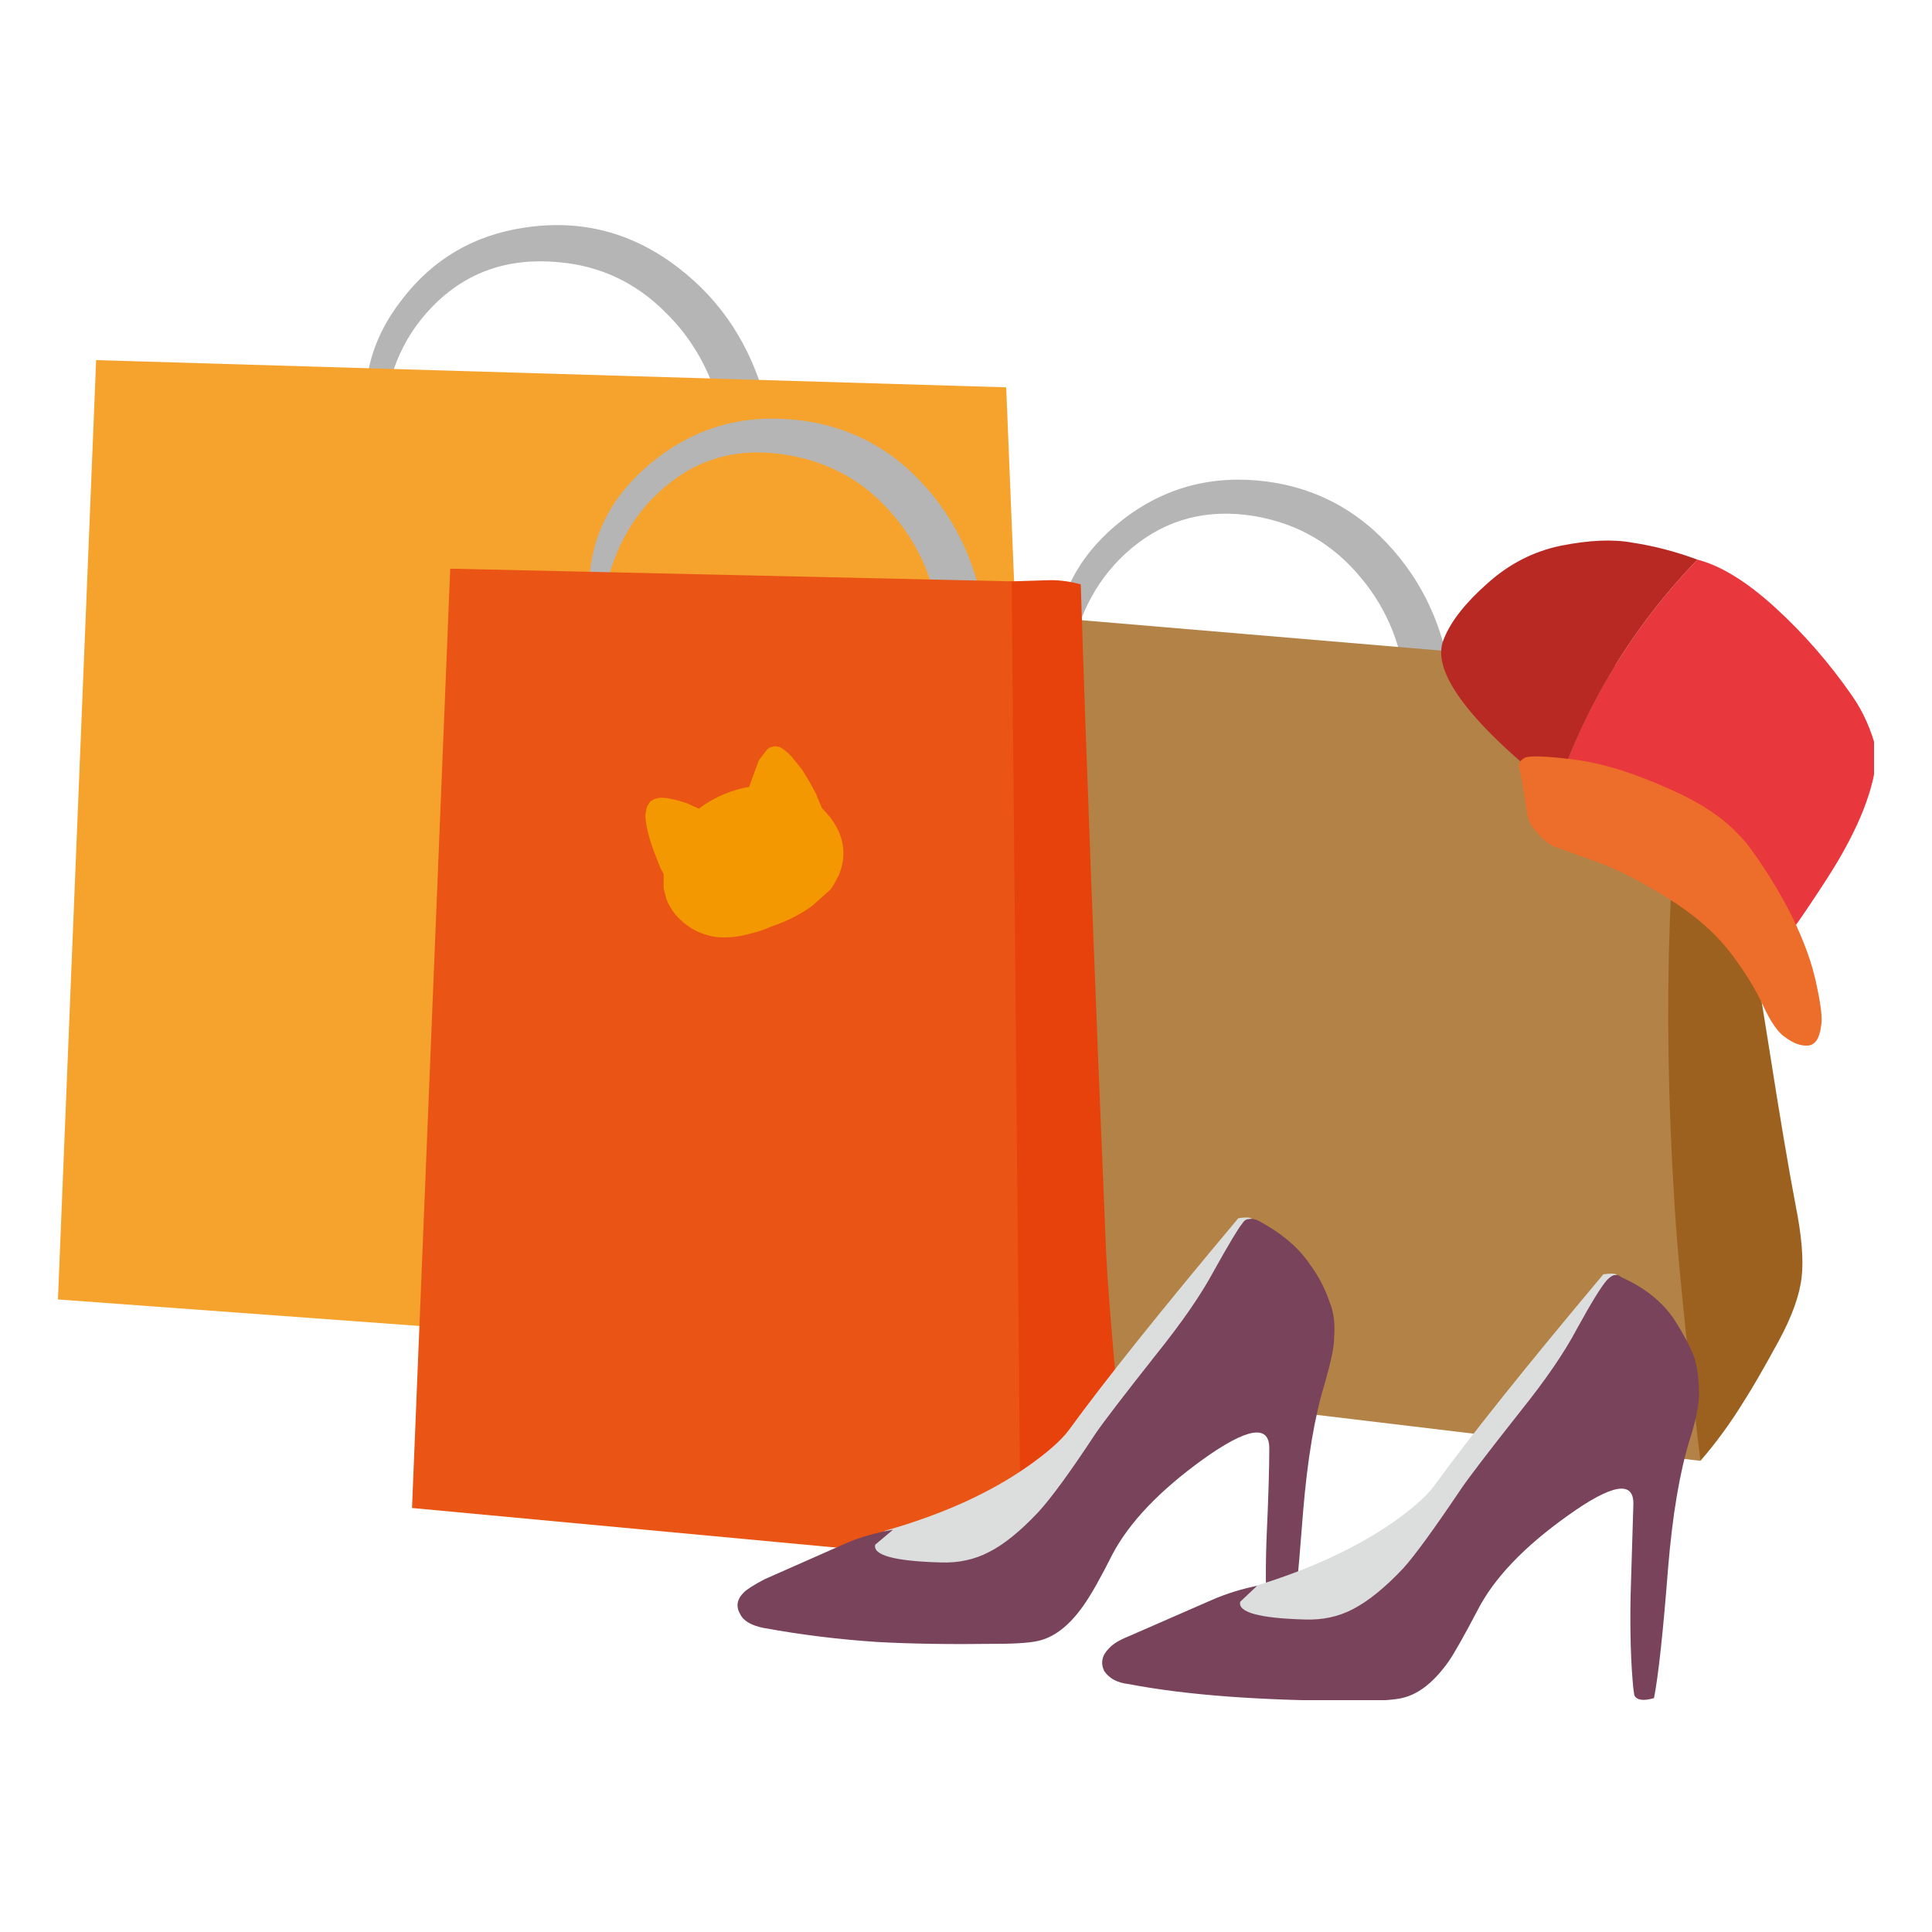 <svg fill="none" height="300" viewBox="0 0 300 300" width="300" xmlns="http://www.w3.org/2000/svg" xmlns:xlink="http://www.w3.org/1999/xlink"><clipPath id="a"><path d="m9 35h282v229h-282z"/></clipPath><path d="m0 0h300v300h-300z" fill="#fff"/><g clip-path="url(#a)"><path d="m118.96 62.584c-2.322-8.823-6.873-15.831-13.651-21.025-7.155-5.506-15.157-7.572-24.007-6.195-7.783 1.189-14.059 4.881-18.829 11.075-4.958 6.32-6.684 13.266-5.178 20.837.126.626.533.907 1.224.845.69-.125 1.036-.501 1.036-1.126.126-7.884 2.667-14.361 7.626-19.429 5.209-5.319 11.737-7.603 19.582-6.852 6.402.563 11.894 3.129 16.476 7.697 4.393 4.255 7.343 9.605 8.849 16.05.503 2.19 1.946 2.972 4.331 2.346 2.322-.626 3.17-2.034 2.542-4.224z" fill="#b5b5b6"/><path d="m156.242 60.143-141.312-4.224-5.931 145.86 153.456 11.263z" fill="#f5a32d"/><path d="m164.903 103.319c.691.063 1.099-.219 1.224-.844 1.318-7.322 4.519-13.11 9.603-17.365 5.398-4.505 11.737-6.163 19.017-4.975 6.716 1.126 12.239 4.318 16.57 9.574 4.205 5.006 6.558 10.981 7.061 17.927.188 2.315 1.474 3.473 3.859 3.473 2.448 0 3.547-1.158 3.296-3.473-.816-8.698-3.86-16.081-9.132-22.151-5.649-6.508-12.741-10.137-21.277-10.888-8.285-.688-15.597 1.658-21.936 7.04-6.465 5.506-9.571 12.358-9.32 20.555 0 .626.345 1.001 1.035 1.126z" fill="#b5b5b6"/><path d="m122.161 92.432-10.921 116.105 152.798 18.303-.942-122.488z" fill="#b28247"/><path d="m267.615 122.279c-1.381-6.946-2.887-12.922-4.519-17.927-4.017 23.778-5.052 51.154-3.107 82.128.44 7.947 1.789 21.4 4.049 40.36 2.447-2.816 4.707-5.913 6.778-9.292 1.255-1.94 3.044-5.038 5.366-9.293 2.072-3.817 3.264-7.133 3.578-9.949.314-2.753 0-6.476-.942-11.169-1.129-5.945-2.51-14.142-4.142-24.592-1.569-9.949-2.981-18.177-4.236-24.685z" fill="#9c611f"/><path d="m103.332 75.537c5.335-4.505 11.643-6.132 18.924-4.881 6.778 1.126 12.333 4.318 16.663 9.574 4.205 5.006 6.559 10.982 7.061 17.927.188 2.315 1.475 3.473 3.86 3.473 2.448 0 3.546-1.158 3.295-3.473-.816-8.76-3.86-16.175-9.132-22.245-5.649-6.508-12.741-10.106-21.277-10.794-8.284-.688-15.596 1.658-21.936 7.04-6.464 5.444-9.571 12.264-9.32 20.462 0 .626.345 1.001 1.036 1.126.69.125 1.098-.125 1.224-.751 1.318-7.384 4.519-13.203 9.602-17.458z" fill="#b5b5b6"/><path d="m167.822 90.742c-1.57-.438-3.139-.657-4.708-.657-2.196.062-4.205.125-6.025.188-1.632.063-2.605 1.721-2.918 4.975-.126 1.815-.157 4.38-.095 7.697-1.004 19.961-1.192 43.082-.564 69.363.062 1.377.91 24.498 2.541 69.363.063.626.879 1.064 2.448 1.314 4.77-1.815 7.657-3.003 8.662-3.567 2.949-1.877 4.864-4.661 5.742-8.353.754-3.129.879-8.698.377-16.707-.816-9.199-1.318-15.675-1.506-19.43-1.821-43.488-3.139-78.217-3.954-104.185z" fill="#e8420c"/><path d="m157.089 90.273-87.178-1.971-5.931 145.859 94.522 8.823z" fill="#ea5515"/><path d="m263.567 86.894c-9.98 10.387-17.292 22.37-21.936 35.948l32.951 26.469c2.322-2.753 5.397-7.102 9.226-13.047 4.895-7.634 7.437-14.141 7.626-19.523-.816-3.316-2.103-6.226-3.86-8.729-3.515-5.068-7.501-9.636-11.957-13.703-4.393-4.005-8.41-6.476-12.05-7.415z" fill="#e8383d"/><path d="m241.631 122.842c4.645-13.578 11.957-25.561 21.936-35.948-3.389-1.252-6.747-2.127-10.074-2.628-3.012-.563-6.715-.407-11.109.469-4.268.876-8.096 2.847-11.485 5.913-3.39 3.004-5.618 5.851-6.685 8.541-2.134 4.88 3.672 12.765 17.417 23.652z" fill="#b72922"/><path d="m259.331 122.561c-5.524-2.503-10.45-4.036-14.781-4.6-4.456-.563-7.061-.657-7.814-.281-.753.438-1.036.938-.847 1.502.125.312.407 1.814.847 4.505.314 2.44.627 3.88.941 4.318l.753 1.032c1.381 1.564 2.542 2.44 3.484 2.628l6.025 2.159c3.138 1.126 6.81 3.003 11.015 5.632 4.142 2.565 7.406 5.412 9.791 8.541 2.197 2.878 3.891 5.632 5.084 8.26 1.192 2.565 2.354 4.192 3.483 4.88 1.193.876 2.323 1.283 3.39 1.221 1.129-.063 1.82-1.064 2.071-3.004.251-1.064 0-3.285-.753-6.664-.628-3.066-1.883-6.539-3.766-10.419-2.009-3.942-4.205-7.508-6.59-10.7-.314-.5-.91-1.189-1.789-2.065-2.448-2.628-5.963-4.943-10.544-6.945z" fill="#ed6d2b"/><path d="m193.454 193.372.583-3.341c.874-.872.291-1.162-1.749-.872-11.947 14.236-20.738 25.227-26.372 32.974-1.165 1.55-3.254 3.39-6.265 5.52-5.925 4.165-13.307 7.506-22.146 10.023l-4.808 2.76c-2.04 1.937-.438 3.002 4.808 3.196 3.011.484 6.362.484 10.053 0 7.382-.871 12.773-3.438 16.173-7.699l23.749-32.248z" fill="#dcdddd"/><path d="m206.421 202.088c-.68-2.034-1.7-3.971-3.059-5.811-1.749-2.614-4.469-4.89-8.16-6.827-.583-.194-1.02-.242-1.311-.145-.389 0-.729.242-1.02.726-.583.678-2.088 3.196-4.517 7.554-1.942 3.583-4.856 7.795-8.742 12.637-5.051 6.392-8.208 10.508-9.47 12.348-3.886 5.907-6.848 9.974-8.888 12.201-2.817 3.003-5.391 5.085-7.722 6.247-2.234 1.162-4.711 1.694-7.431 1.598-7.188-.194-10.588-1.114-10.199-2.76l2.768-2.325c-2.719.485-5.099 1.163-7.139 2.034l-12.822 5.665c-1.651.872-2.719 1.55-3.205 2.034-1.069 1.065-1.263 2.179-.583 3.341.486 1.065 1.7 1.791 3.643 2.179 5.828 1.065 11.704 1.791 17.629 2.179 5.148.29 11.268.387 18.359.29 3.497 0 5.876-.193 7.139-.581 2.331-.678 4.517-2.469 6.557-5.374 1.165-1.647 2.671-4.31 4.516-7.99 2.623-4.939 7.285-9.829 13.988-14.671 6.896-4.939 10.344-5.52 10.344-1.743 0 3.195-.145 7.941-.437 14.235-.194 5.617-.097 10.411.292 14.381l.291 1.017c.486.775 1.506.92 3.06.436.583-3.196 1.263-9.926 2.04-20.192.68-8.231 1.797-14.865 3.351-19.9.971-3.39 1.457-5.714 1.457-6.973.194-2.324-.049-4.261-.729-5.81z" fill="#78435b"/><path d="m250.131 202.233.583-3.486c.874-.872.292-1.162-1.748-.872-11.948 14.236-20.738 25.227-26.372 32.974-1.166 1.55-3.254 3.39-6.265 5.52-6.022 4.164-13.453 7.554-22.292 10.168-2.04.872-3.594 1.792-4.663 2.76-2.137 1.937-.583 3.003 4.663 3.196h10.053c7.382-.871 12.822-3.486 16.318-7.844l23.75-32.103z" fill="#dcdddd"/><path d="m263.827 216.759c0-2.324-.242-4.31-.728-5.956-.68-1.743-1.7-3.68-3.06-5.81-1.845-2.809-4.614-5.036-8.305-6.682-.291-.291-.68-.388-1.165-.291-.292.097-.632.339-1.02.727-.874.968-2.429 3.486-4.663 7.553-1.942 3.68-4.856 7.941-8.742 12.783-5.051 6.392-8.159 10.459-9.325 12.202-4.176 6.198-7.139 10.265-8.887 12.202-2.817 3.002-5.44 5.132-7.868 6.391-2.234 1.162-4.711 1.695-7.431 1.598-7.091-.193-10.442-1.113-10.053-2.76l2.622-2.469c-2.428.484-4.759 1.21-6.993 2.179l-12.968 5.665c-1.457.581-2.477 1.21-3.059 1.888-1.069 1.066-1.312 2.228-.729 3.487.777 1.162 2.04 1.84 3.788 2.033 9.034 1.743 20.981 2.615 35.843 2.615 3.594 0 5.973-.194 7.139-.581 2.331-.678 4.565-2.518 6.702-5.52.875-1.259 2.38-3.922 4.517-7.989 2.526-4.939 7.188-9.83 13.987-14.672 6.897-4.939 10.297-5.52 10.199-1.743l-.437 14.381c-.097 5.617.049 10.362.437 14.236l.146 1.016c.389.775 1.409.92 3.06.436.68-3.486 1.408-10.217 2.185-20.191.68-8.232 1.797-14.865 3.351-19.901.875-2.711 1.36-4.987 1.457-6.827z" fill="#78435b"/><path d="m122.915 117.492c-.565-.626-1.13-1.095-1.695-1.408l-.188-.094h-.095l-.376-.094h-.377l-.659.188-.376.282-.094.094-1.224 1.595-1.507 4.13c-1.192.188-2.479.563-3.86 1.126-1.38.564-2.698 1.315-3.954 2.253l-1.883-.845c-1.129-.375-1.945-.594-2.447-.657-.44-.125-1.005-.187-1.695-.187l-.847.187-.659.376-.471.751-.094.281-.094.47c-.126.5-.126 1.095 0 1.783.125.876.345 1.815.659 2.816.188.688.722 2.127 1.6 4.317l.471.845v2.253l.377 1.408v.094c.502 1.376 1.286 2.534 2.353 3.472 1.13 1.064 2.448 1.815 3.954 2.253 1.381.438 3.076.501 5.084.188 2.071-.438 3.578-.876 4.519-1.314h.094l.094-.094c2.636-.876 4.864-2.003 6.685-3.379l2.73-2.441c.376-.5.816-1.251 1.318-2.252 1.318-3.254.784-6.351-1.601-9.292v.093l-.094-.187-.941-1.033-.942-2.252c-.565-1.127-1.286-2.378-2.165-3.755z" fill="#f39800"/></g></svg>